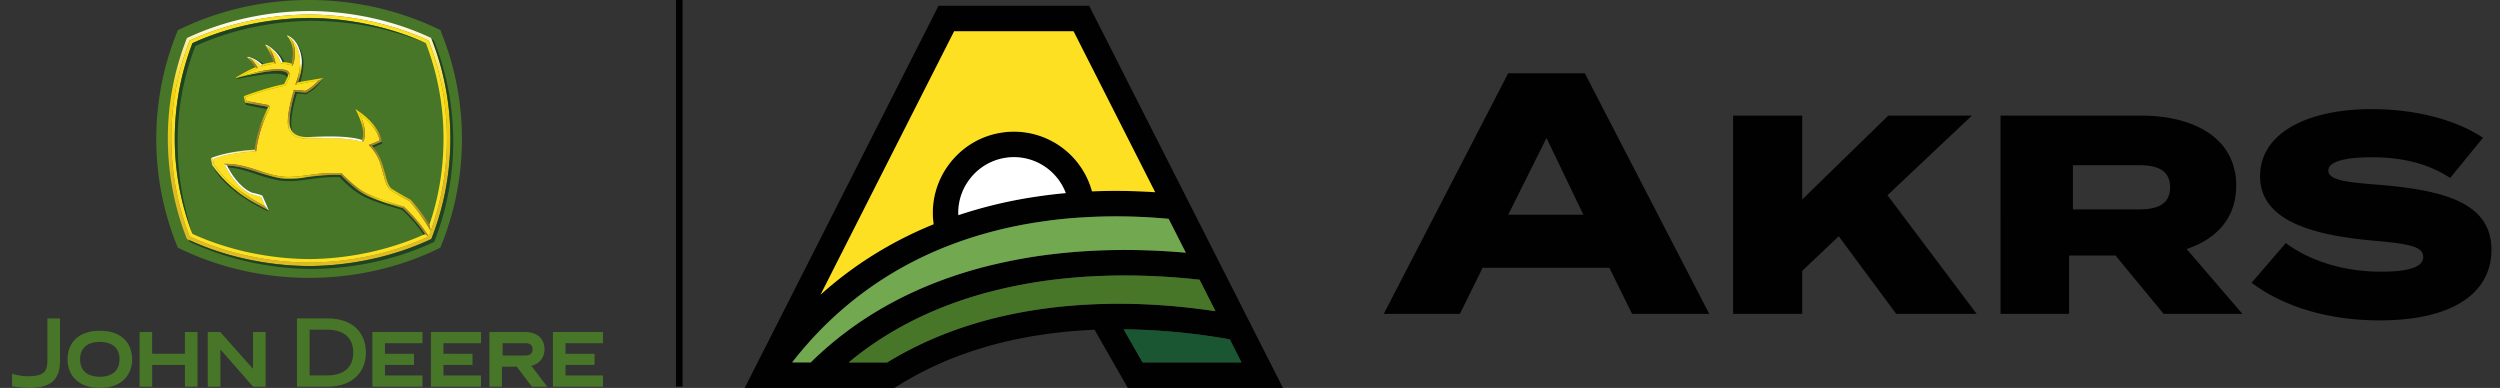 <svg width="290" height="45" viewBox="0 0 290 45" fill="none" xmlns="http://www.w3.org/2000/svg">
    <rect x="0" y="0" width="290" height="45" fill="#333333" stroke="none"/>
    <g clip-path="url(#h6kjggmtma)">
        <path d="M79.177 0h-.762v44.849h.762V0z" fill="#010101"/>
        <path d="M51.072 3.486C46.532 1.258 41.304 0 35.863 0 30.4 0 25.18 1.258 20.63 3.505a32.95 32.95 0 0 0-2.501 12.613c0 4.455.887 8.71 2.497 12.609 4.55 2.24 9.771 3.505 15.235 3.505 5.44 0 10.67-1.258 15.208-3.49a32.808 32.808 0 0 0 2.512-12.628c.004-4.46-.89-8.722-2.508-12.628z" fill="#487629"/>
        <path d="M21.996 27.424a31.16 31.16 0 0 1-2.121-11.355c0-3.918.716-7.737 2.133-11.36 4.194-1.955 9.12-3 13.856-3.023 4.728.023 9.65 1.065 13.848 3.024a31.13 31.13 0 0 1 2.133 11.358c0 3.903-.716 7.73-2.126 11.356-4.198 1.962-9.123 3.008-13.86 3.03-4.74-.022-9.665-1.068-13.863-3.03zm-.31-23.014a31.47 31.47 0 0 0-2.217 11.659c0 4.095.78 8.032 2.21 11.654 4.2 1.989 9.19 3.11 14.177 3.137 4.982-.026 9.976-1.152 14.178-3.137a31.688 31.688 0 0 0 2.209-11.654c0-4.111-.78-8.033-2.22-11.659-4.203-1.985-9.185-3.107-14.167-3.133-4.982.03-9.965 1.152-14.17 3.133z" fill="url(#lywtc3pg6b)"/>
        <path d="M49.962 26.776a31.284 31.284 0 0 0 1.883-10.708c0-3.917-.72-7.736-2.133-11.358-4.198-1.956-9.12-3.001-13.849-3.024-4.736.023-9.661 1.068-13.86 3.024a31.11 31.11 0 0 0-2.128 11.358c0 3.903.712 7.733 2.125 11.36 4.194 1.958 9.124 3.004 13.864 3.03 4.736-.026 9.657-1.072 13.859-3.03l-.41-.281c-4.072 1.853-8.877 2.88-13.446 2.906-4.622-.027-9.441-1.038-13.549-2.929a30.835 30.835 0 0 1-2.042-11.06c0-3.815.694-7.532 2.05-11.063 4.107-1.887 8.923-2.894 13.541-2.92 4.611.022 9.42 1.033 13.53 2.92a30.638 30.638 0 0 1 2.05 11.064c0 3.44-.53 6.785-1.637 10.01l.152.7z" fill="#FDE021"/>
        <path d="M20.61 16.417c0 3.796.541 6.99 1.705 10.715a30.864 30.864 0 0 1-2.043-11.06c0-3.815.694-7.532 2.05-11.063 4.107-1.887 8.923-2.895 13.545-2.918 4.611.023 9.423 1.035 13.53 2.918-4.258-1.732-8.585-2.561-13.196-2.588-4.619.027-9.434 1.042-13.538 2.921a30.606 30.606 0 0 0-2.053 11.075zm29.753-11.67-.337-.337a31.546 31.546 0 0 1 2.217 11.659c0 4.099-.78 8.032-2.21 11.654-4.197 1.985-9.191 3.11-14.177 3.137-4.891-.026-9.79-1.106-13.928-3.02.027.072.053.144.084.22 4.198 1.982 9.195 3.11 14.173 3.141 4.99-.03 9.98-1.16 14.182-3.14a31.656 31.656 0 0 0 2.209-11.644 31.524 31.524 0 0 0-2.213-11.67zM37.504 9.06c-.686 1.084-1.368 1.535-1.99 1.876-.101-.016-1.075-.084-1.075-.084-.114.364-1.05 3.512-.451 4.494-.261-.273-.401-.667-.401-1.16.003-1.25.458-2.88.655-3.546.492.042 1.247.11 1.247.11.795-.334 1.886-1.538 2.015-1.69zm6.77 7.343v-.02c.02.088.042.18.058.27-.478.223-.607.284-1.008.443a4.384 4.384 0 0 0-.178-.204 30.085 30.085 0 0 0 1.129-.49zm-2.477 5.85c-.834-.534-1.97-1.637-2.27-1.959a11.597 11.597 0 0 0-.723-.023c-.603 0-2.364.114-3.566.33-.644.11-1.314.117-1.974.117a5.18 5.18 0 0 1-.791-.06c-.743-.11-2.361-.618-2.361-.618-1.152-.383-2.451-.818-3.774-.826.012.02.02.042.03.069.023.041.046.094.077.147 1.299.068 2.572.546 3.667.91a15.57 15.57 0 0 0 2.235.58c1.27.23 2.79-.027 3.49-.122.693-.091 2.186-.31 3.561-.242.114.136 1.133 1.2 2.077 1.814 1.216.796 2.648 1.258 5.172 1.97-.012.016 1.477 1.33 2.485 2.888.03-.016.14-.065.174-.08-.917-1.444-2.33-2.75-2.546-2.99-2.667-.791-4.061-1.33-4.963-1.905zm-11.42-14.77c.053-.014.118-.037.19-.056-.322-.284-.932-.663-1.717-.818.436.09 1.13.417 1.527.875zm2.38-.295c.087.004.17.012.25.02-.224-.539-.86-1.406-1.948-1.93.535.289 1.345.975 1.698 1.91zm2.25.292c-.03.591-.159 1.277-.428 2.069.076-.015.163-.034.27-.053.469-1.701.382-2.436.26-2.944-.28-1.224-.931-1.834-.931-1.834.181.216.352.485.492.834.186.47.383 1.072.337 1.928zm-4.342 16.652.527.3-.099.086c-1.405-.666-2.69-1.386-3.925-2.383-1.296-1.045-2.034-1.928-2.535-2.974l.023.038c.982 1.402 2.167 2.482 3.228 3.281 1.266.913 2.452 1.466 2.781 1.652zm2.74-15.45c-.072-1.088-4.79.026-5.896.344l-.102.03.117.103c3.804-.754 4.805-.682 5.426-.455.254.09.314.205.379.3a.281.281 0 0 0 .011-.031.668.668 0 0 0 .064-.292zm-2.327 3.784c0-.007-.004-.015-.004-.026a.054.054 0 0 0-.007-.023c-.015-.027-.027-.034-.106-.053-1.69-.3-2.516-.466-2.516-.466l.099.273c.14.03 1.716.382 2.462.489a1.16 1.16 0 0 0 .05-.099c.01-.042.022-.076.022-.095z" fill="#1F4222"/>
        <path d="M39.527 20.293c.303.322 1.44 1.425 2.27 1.959.901.576 2.295 1.114 4.967 1.906.216.234 1.625 1.542 2.546 2.989l.409.28c-1.038-1.761-2.827-3.432-2.838-3.447-2.474-.74-4.024-1.296-4.97-1.902-.903-.584-2.168-1.846-2.286-1.99l-.098.205z" fill="url(#y58cf3g2lc)"/>
        <path d="M45.252 22.002c-.394-.345-.568-.993-.769-1.743-.265-.981-.496-2.228-1.625-3.365l-.084-.08s.637-.238 1.27-.533c-.262-1.338-1.588-2.509-2.296-3.012.894 1.91.545 2.936.344 3.209-.318-.118-1.845-.63-6.08-.394-.641.034-1.562-.008-2.13-.561-.33-.315-.496-.765-.496-1.341.003-1.448.602-3.399.716-3.763 0 0 1.25.099 1.352.114.724-.41 1.22-.913 1.497-1.194-1.004.152-2.679.474-2.679.474h-.015c1.557-3.974-.655-5.494-.655-5.494.765.819.716 2.452.34 3.312-.405-.167-.898-.228-1.333-.247a3.538 3.538 0 0 0-1.485-1.974c.413.49.769 1.44.833 1.929v.034c-.788.057-1.652.352-1.652.352-.144-.216-.69-.822-1.3-.985.323.266.804.88.887 1.156l-.337.155a57.732 57.732 0 0 0-2.148 1.004c2.955-1.019 4.83-1.144 5.71-.94.375.088.62.44.413.94-.25.508-.444.883-.444.883-1.182.22-3.395.819-4.588 1.349.019.17.08.33.106.424.182.038 2.39.444 2.39.444.103.022.194.045.25.166a.306.306 0 0 1 .039.14c0 .05-.015.114-.05.186-.753 1.5-1.314 3.149-1.511 4.892-1.38.125-3.596.287-5.04.924.03.148.133.55.14.61 1.622 2.353 3.9 3.758 5.945 4.88-.166-.402-.45-1.038-.473-1.091-.099-.08-.857-.262-1.167-.349-1.682-.727-2.773-2.822-2.993-3.262l-.13-.242h.281c1.41-.004 2.808.473 3.994.863.765.258 1.492.463 2.235.58 1.103.182 2.33-.023 3.437-.167l.58-.075a16.96 16.96 0 0 1 3.102-.118c.114.14 1.383 1.406 2.285 1.986.947.61 2.497 1.166 4.97 1.905.016.015 1.8 1.686 2.843 3.452.083-.212.246-.644.242-.652-1.25-2.118-2.334-3.285-2.448-3.444-.378-.197-1.852-.973-2.273-1.337z" fill="#FDE021"/>
        <path d="M36.95 9.346c-.28.28-.774.784-1.5 1.197-.103-.015-1.35-.113-1.35-.113-.117.364-.712 2.315-.716 3.762 0 .576.167 1.027.496 1.338.569.557 1.49.602 2.13.564 4.236-.235 5.763.28 6.081.398l-.099-.254c-.424-.144-1.447-.41-3.743-.41-.629 0-1.523.02-2.254.062a4.401 4.401 0 0 1-.31.01c-.755 0-1.312-.173-1.668-.514-.284-.273-.436-.675-.436-1.19.004-1.25.459-2.88.656-3.546.492.041 1.246.11 1.246.11.845-.36 2.027-1.706 2.027-1.706l-.56.292z" fill="url(#vvps5px79d)"/>
        <path d="m31.721 7.198.239.182v-.03c-.065-.49-.42-1.444-.838-1.933l-.344-.178c.23.254.655 1.095.943 1.959z" fill="url(#bo19tv4q7e)"/>
        <path d="M42.856 16.905c1.13 1.133 1.36 2.383 1.626 3.36.2.755.375 1.399.769 1.744.42.36 1.89 1.14 2.262 1.33.114.162 1.197 1.326 2.447 3.444l-.155-.694c-.92-1.576-2.156-2.91-2.156-2.91s-1.947-1.05-2.262-1.326c-.348-.303-.519-.92-.708-1.644-.027-.099-.053-.2-.08-.307-.23-.887-.515-1.985-1.458-3.005.007 0 .015-.003.022-.007l-.015-.004-.375-.064.083.083z" fill="url(#mt9vp086kf)"/>
        <path d="M26.277 19.012H26l.337.204c1.323.011 2.618.444 3.77.826 0 0 1.622.508 2.364.618.25.038.508.06.792.06.656 0 1.33-.003 1.97-.117 1.205-.216 2.963-.326 3.566-.326.242 0 .477.004.723.019l.099-.205a16.942 16.942 0 0 0-3.103.118l-.584.08c-1.102.143-2.33.348-3.432.166a13.655 13.655 0 0 1-2.24-.583c-1.182-.39-2.572-.864-3.978-.864h-.007v.004z" fill="url(#l4jtsrn3pg)"/>
        <path d="m41.996 16.234.099.254c.2-.276.55-1.3-.345-3.209l-.197-.413a9.099 9.099 0 0 0-.322-.208s1.326 2.402.765 3.576z" fill="url(#b436be2axh)"/>
        <path d="m42.773 16.825.375.065.015.004c.27-.106 1.11-.482 1.11-.482l-.235-.12c-.628.298-1.265.533-1.265.533z" fill="url(#oc177ou4fi)"/>
        <path d="m26 19.012.129.246c.22.44 1.318 2.535 2.997 3.262.31.091 1.068.273 1.167.349.019.053.303.685.47 1.087l.428.481c-.015-.03-.644-1.542-.732-1.697-.087-.155-1.163-.371-1.269-.402-1.485-.652-2.508-2.428-2.819-3.054-.011-.026-.022-.045-.034-.068L26 19.012z" fill="#fff"/>
        <path d="m24.45 18.349.231.125c1.444-.64 3.664-.804 5.04-.925l-.186-.193c-3.425.22-5.085.992-5.085.992z" fill="url(#k62bsm214j)"/>
        <path d="m29.614 7.8.273.103c-.083-.28-.564-.895-.883-1.156l-.318-.083c.216.185.667.716.928 1.136z" fill="url(#96f4nu4lyk)"/>
        <path d="m24.45 18.349.175.814.022.038c.982 1.402 2.168 2.478 3.228 3.277 1.27.921 2.456 1.474 2.785 1.656l.534.303-.428-.481c-2.046-1.118-4.32-2.527-5.945-4.876-.007-.06-.106-.462-.14-.61l-.23-.121z" fill="url(#nk1mal068l)"/>
        <path d="M28.277 11.161s.076.424.163.739c0 0 .826.166 2.516.466.075.019.09.026.102.053.004.008.007.015.007.023a.208.208 0 0 1 .114-.042c.038 0 .064.011.095.03a.252.252 0 0 0-.034-.098c-.06-.122-.148-.144-.25-.17 0 0-2.213-.406-2.391-.444-.03-.098-.091-.258-.106-.428l-.216-.129z" fill="url(#46odg0qoom)"/>
        <path d="M31.07 12.442a.076.076 0 0 1 .003.026.213.213 0 0 1-.026.091c-.819 1.64-1.315 3.251-1.516 4.793l.186.193c.197-1.746.762-3.39 1.512-4.891a.467.467 0 0 0 .049-.186c0-.011 0-.026-.004-.038a.175.175 0 0 0-.095-.03.246.246 0 0 0-.11.042z" fill="url(#zra6b6q6un)"/>
        <path d="M33.294 4.148c.306.379 1.003 1.284.53 3.228l.121.261c.375-.856.424-2.489-.34-3.311l-.311-.178z" fill="url(#60ludlaeoo)"/>
        <path d="M34.881 7.52c-.05 0-.08-.027-.08-.027-.034.656-.197 1.433-.545 2.33l.322-.268c.269-.789.401-1.47.428-2.065v-.004c-.008.004-.057.034-.125.034z" fill="url(#t21m959cpp)"/>
        <path d="M28.74 6.596s-.061.06-.054.068l.319.083c.61.163 1.155.77 1.303.985l.072-.239c-.436-.503-1.22-.84-1.64-.897zM30.838 5.186l-.06.057.345.178a3.525 3.525 0 0 1 1.485 1.974l.151-.2c-.405-1.08-1.42-1.823-1.92-2.009zM34.669 5.557c-.353-.886-.91-1.276-1.33-1.447l-.053.038.007.004.303.182s1.323.905 1.201 3.163c0 0 .035.03.08.03a.234.234 0 0 0 .125-.037c.05-.86-.148-1.46-.334-1.933z" fill="#fff"/>
        <path d="M27.405 9.062c.864-.273 5.922-1.504 6.002-.375 0 0 .102-.038.197.057.015-.33-.197-.553-.485-.622a3.675 3.675 0 0 0-.875-.083c-1.042 0-2.641.265-4.839 1.023z" fill="url(#yho6eehd6q)"/>
        <path d="m29.618 7.8.273.103-.337.155a65.488 65.488 0 0 0-2.148 1.004l-.027-.076c.428-.269 1.402-.837 2.24-1.186zm14.424 8.491.235.121c-.231-1.663-1.989-3.03-2.724-3.542l.197.413c.705.5 2.035 1.67 2.292 3.008zm-10.1-8.654-.122-.261a4.14 4.14 0 0 0-1.065-.182l-.148.197c.432.02.925.08 1.334.246zm-1.982-.253-.239-.186a8.27 8.27 0 0 0-1.345.292l-.072.242s.864-.295 1.656-.348zm2.307 2.436s1.67-.322 2.679-.474l.568-.295s-2.194.344-2.94.5l-.322.269h.015zm-.739-.758a.972.972 0 0 0 .076-.318c-.095-.095-.197-.06-.197-.06 0 .079-.019.181-.064.29-.17.35-.326.645-.394.785-2.285.47-4.668 1.402-4.668 1.402l.22.133c1.193-.535 3.406-1.133 4.588-1.35-.004 0 .185-.374.44-.882z" fill="url(#4ootlkg2xr)"/>
        <path d="M1.411 43.348s.83.3 1.758.3c.99 0 1.607-.14 1.948-.49.284-.287.401-.768.383-1.485v-4.732h1.462v4.933c-.019 2.19-1.076 3.122-3.531 3.122-1.194 0-2.027-.19-2.027-.19v-1.458h.007zM11.58 38.366c2.346 0 3.748 1.258 3.748 3.364 0 1.508-.981 3.27-3.747 3.27s-3.747-1.758-3.747-3.27c0-2.106 1.401-3.364 3.747-3.364zm2.285 3.292c0-1.269-.833-2-2.288-2-1.455 0-2.289.731-2.289 2 0 1.78 1.433 2.046 2.289 2.046.856 0 2.288-.265 2.288-2.046zM21.45 38.514v2.523h-3.8v-2.523h-1.459v6.338h1.46v-2.52h3.8v2.52h1.458v-6.338H21.45zM44.654 43.556v-1.223h3.368v-1.296h-3.368v-1.228h4.353v-1.295h-5.812v6.338h5.812v-1.296h-4.353zM51.44 43.556v-1.223h3.371v-1.296H51.44v-1.228h4.354v-1.295h-5.809v6.338h5.809v-1.296h-4.354zM65.598 43.556v-1.223h3.369v-1.296h-3.369v-1.228h4.354v-1.295H64.14v6.338h5.812v-1.296h-4.354zM37.978 38.244c1.905 0 3 .96 3 2.626 0 2.33-1.879 2.675-3 2.675h-2.065v-5.3h2.065zm0-1.307H34.45v7.915h3.528c3.296 0 4.467-2.103 4.467-3.899 0-2.515-1.667-4.016-4.467-4.016zM61.635 42.439c1.106-.27 1.527-1.13 1.527-1.89 0-1.27-.845-2.035-2.266-2.035H56.77v6.342h1.455v-2.319h1.72l1.758 2.319h1.77l-1.838-2.417zm-3.327-1.201v-1.429h2.672c.515 0 .803.262.803.705 0 .633-.504.724-.803.724h-2.672zM29.354 44.852l-3.792-4.323v4.323h-1.463v-6.338h1.448l3.807 4.273v-4.273h1.463v6.338h-1.463z" fill="#487629"/>
        <path d="m219.963 36.41-6.669-9.001-4.236 4.008v4.994h-8.016V13.413h8.016v9.725l9.984-9.726h9.696l-9.791 9.234 10.348 13.765h-9.332zM250.986 36.41l-5.585-6.766h-5.388v6.767h-7.95V13.413h16.331c6.142 0 11.007 2.629 11.007 8.115 0 3.778-2.3 6.21-5.753 7.358l6.473 7.525h-9.135zm-2.804-12.124c2.069 0 3.546-.59 3.546-2.56 0-1.971-1.477-2.562-3.546-2.562h-7.722v5.126h7.722v-.004zM289.007 28.985c0 4.96-4.437 8.18-12.942 8.18-5.979 0-11.171-1.576-14.883-4.369l3.975-4.6c2.629 1.97 6.538 3.32 11.04 3.32 3.285 0 4.896-.557 4.896-1.71 0-1.117-1.316-1.511-5.586-1.87-7.062-.626-13.337-2.236-13.337-7.491 0-5.028 5.487-7.787 12.947-7.787 4.831 0 9.594 1.118 12.912 3.32l-3.812 4.664c-2.595-1.71-5.649-2.399-9.1-2.399-2.334 0-5.028.296-5.028 1.542 0 1.118 2.068 1.35 5.782 1.645 7.683.625 13.136 2.102 13.136 7.555zM183.84 8.502h-8.892l-14.431 27.909h8.83l2.634-5.343h14.708l2.634 5.343h8.949L183.84 8.502zm-8.889 16.41 4.442-8.904 4.284 8.904h-8.726zM148.824 45 126.341.67h-17.474L86.384 45h17.375l.36-.227c6.29-3.952 13.974-6.146 22.851-6.52L130.827 45h17.997zm-16.285-2.96-2.197-3.841c3.993.042 8.191.436 12.314 1.163l1.356 2.679h-11.473zM110.682 3.627h13.848l9.468 18.671h-.004a68.642 68.642 0 0 0-7.32-.098h-.003a9.393 9.393 0 0 0-9.067-6.926c-.481 0-.962.038-1.402.11-4.558.674-7.995 4.668-7.995 9.286 0 .455.031.902.095 1.341l-.004.004c-4.883 1.982-9.263 4.71-13.105 8.158 0 0-.004 0-.004.003l15.493-30.55zm12.95 18.774a53.286 53.286 0 0 0-3.198.378 53.15 53.15 0 0 0-9.264 2.179c-.003-.095-.011-.19-.011-.284 0-3.164 2.353-5.903 5.494-6.37.303-.049.621-.075.947-.075a6.438 6.438 0 0 1 6.032 4.172zm-31.74 19.64c4.919-6.319 11.182-10.934 18.646-13.73 3.209-1.208 6.683-2.087 10.328-2.61a52.31 52.31 0 0 1 4.694-.482c3.251-.2 6.612-.143 10.007.167l1.993 3.93c-4.566-.406-9.037-.421-13.314-.054-.625.053-1.251.118-1.883.19l-.091.011a60.227 60.227 0 0 0-7.218 1.28l-.182.042c-8.324 2.046-15.326 5.835-20.823 11.257h-2.156zm11.019 0h-4.464c4.68-3.898 10.367-6.698 16.955-8.342l.179-.042a57.08 57.08 0 0 1 6.945-1.25l.09-.011a53.875 53.875 0 0 1 1.884-.19c4.683-.405 9.608-.326 14.647.239L141 36.096c-4.501-.674-8.942-.962-13.234-.833-.789.022-1.569.06-2.342.11l-.125-.042.026.045c-8.589.569-16.121 2.804-22.414 6.665z" fill="#010101"/>
        <path d="m144.012 42.04-1.356-2.678a76.168 76.168 0 0 0-12.314-1.163l2.197 3.842h11.473z" fill="#1A5632"/>
        <path d="M127.765 35.267c4.293-.13 8.73.155 13.235.833l-1.853-3.653c-5.039-.56-9.965-.64-14.648-.238-.625.053-1.25.117-1.883.19l-.091.01a57.15 57.15 0 0 0-6.945 1.251l-.178.042c-6.589 1.644-12.275 4.448-16.955 8.343h4.464c6.293-3.861 13.821-6.096 22.414-6.661l-.026-.045.125.041a52.34 52.34 0 0 1 2.341-.114z" fill="#487629"/>
        <path d="m114.868 30.784.182-.041a59.535 59.535 0 0 1 7.218-1.281l.091-.011a81.637 81.637 0 0 1 1.883-.19c4.281-.371 8.748-.352 13.314.053l-1.993-3.929a64.707 64.707 0 0 0-10.006-.167 55.233 55.233 0 0 0-4.695.482c-3.644.526-7.115 1.405-10.328 2.61-7.464 2.796-13.727 7.411-18.645 13.73h2.156c5.498-5.421 12.499-9.206 20.823-11.256z" fill="#71A850"/>
        <path d="M95.193 34.172c3.842-3.448 8.222-6.176 13.105-8.158l.004-.004a9.295 9.295 0 0 1-.095-1.34c0-4.62 3.437-8.613 7.995-9.287.439-.072.921-.11 1.402-.11a9.388 9.388 0 0 1 9.066 6.926h.004a67.605 67.605 0 0 1 7.32.098h.004L124.53 3.626h-13.848l-15.493 30.55s0-.005.004-.005z" fill="#FDE021"/>
        <path d="M123.632 22.4a53.286 53.286 0 0 0-3.198.378 53.15 53.15 0 0 0-9.264 2.179c-.003-.095-.011-.19-.011-.284 0-3.164 2.353-5.903 5.494-6.37.303-.049.621-.075.947-.075a6.438 6.438 0 0 1 6.032 4.172z" fill="#fff"/>
    </g>
    <defs>
        <linearGradient id="lywtc3pg6b" x1="36.25" y1="2.412" x2="35.856" y2="30.86" gradientUnits="userSpaceOnUse">
            <stop stop-color="#FDFCED"/>
            <stop offset=".302" stop-color="#F6D30C"/>
            <stop offset=".629" stop-color="#E0BA23"/>
        </linearGradient>
        <linearGradient id="y58cf3g2lc" x1="39.75" y1="20.25" x2="49.5" y2="27" gradientUnits="userSpaceOnUse">
            <stop offset=".182" stop-color="#A57C2C"/>
            <stop offset=".474" stop-color="#F6D508"/>
            <stop offset=".719" stop-color="#A57C2C"/>
        </linearGradient>
        <linearGradient id="vvps5px79d" x1="38.249" y1="7.919" x2="42.998" y2="12.158" gradientUnits="userSpaceOnUse">
            <stop stop-color="#AA822C"/>
            <stop offset=".2" stop-color="#FBDB2A"/>
            <stop offset=".46" stop-color="#FBDB2B"/>
            <stop offset=".79" stop-color="#FDFCEE"/>
        </linearGradient>
        <linearGradient id="bo19tv4q7e" x1="31.749" y1="3.919" x2="33.077" y2="4.529" gradientUnits="userSpaceOnUse">
            <stop stop-color="#F7D507"/>
            <stop offset=".58" stop-color="#A57C2C"/>
        </linearGradient>
        <linearGradient id="mt9vp086kf" x1="43.249" y1="16.919" x2="52.137" y2="22.825" gradientUnits="userSpaceOnUse">
            <stop offset=".05" stop-color="#A67D2C"/>
            <stop offset=".471" stop-color="#F5D30A"/>
            <stop offset="1" stop-color="#A57C2C"/>
        </linearGradient>
        <linearGradient id="l4jtsrn3pg" x1="26.249" y1="19.419" x2="39.749" y2="19.919" gradientUnits="userSpaceOnUse">
            <stop offset=".26" stop-color="#B1892B"/>
            <stop offset=".573" stop-color="#F5D30A"/>
            <stop offset=".87" stop-color="#BC952A"/>
        </linearGradient>
        <linearGradient id="b436be2axh" x1="42.331" y1="16.491" x2="40.952" y2="16.372" gradientUnits="userSpaceOnUse">
            <stop stop-color="#A57C2C"/>
            <stop offset=".5" stop-color="#FBD901"/>
        </linearGradient>
        <linearGradient id="oc177ou4fi" x1="42.749" y1="16.919" x2="44.179" y2="16.266" gradientUnits="userSpaceOnUse">
            <stop stop-color="#A57C2C"/>
            <stop offset="1" stop-color="#B68F2A"/>
        </linearGradient>
        <linearGradient id="k62bsm214j" x1="24.249" y1="18.419" x2="26.731" y2="20.701" gradientUnits="userSpaceOnUse">
            <stop stop-color="#FDFCEE"/>
            <stop offset=".386" stop-color="#FCF5D2"/>
            <stop offset="1" stop-color="#FBE14F"/>
        </linearGradient>
        <linearGradient id="96f4nu4lyk" x1="28.749" y1="6.419" x2="29.911" y2="6.557" gradientUnits="userSpaceOnUse">
            <stop stop-color="#DDB91F"/>
            <stop offset=".462" stop-color="#A57C2C"/>
        </linearGradient>
        <linearGradient id="nk1mal068l" x1="24.249" y1="18.419" x2="32.268" y2="22.33" gradientUnits="userSpaceOnUse">
            <stop stop-color="#FBE047"/>
            <stop offset=".401" stop-color="#F8D606"/>
            <stop offset=".885" stop-color="#BC952A"/>
        </linearGradient>
        <linearGradient id="46odg0qoom" x1="27.249" y1="14.419" x2="26.345" y2="13.646" gradientUnits="userSpaceOnUse">
            <stop stop-color="#B1872B"/>
            <stop offset="1" stop-color="#FBD900"/>
        </linearGradient>
        <linearGradient id="zra6b6q6un" x1="31.249" y1="12.419" x2="32.865" y2="16.021" gradientUnits="userSpaceOnUse">
            <stop stop-color="#FBD900"/>
            <stop offset=".462" stop-color="#A9802C"/>
        </linearGradient>
        <linearGradient id="60ludlaeoo" x1="33.749" y1="3.919" x2="34.551" y2="4.029" gradientUnits="userSpaceOnUse">
            <stop stop-color="#FBD900"/>
            <stop offset=".903" stop-color="#A67D2C"/>
        </linearGradient>
        <linearGradient id="t21m959cpp" x1="34.749" y1="7.419" x2="33.429" y2="9.362" gradientUnits="userSpaceOnUse">
            <stop offset=".021" stop-color="#FDE479"/>
            <stop offset=".193" stop-color="#F0CE10"/>
            <stop offset=".752" stop-color="#A57C2C"/>
        </linearGradient>
        <linearGradient id="yho6eehd6q" x1="33.749" y1="8.419" x2="33.676" y2="9.372" gradientUnits="userSpaceOnUse">
            <stop stop-color="#A57C2C"/>
            <stop offset=".46" stop-color="#F0CE10"/>
        </linearGradient>
        <linearGradient id="4ootlkg2xr" x1="44.249" y1="16.419" x2="42.127" y2="12.703" gradientUnits="userSpaceOnUse">
            <stop stop-color="#A57C2C"/>
            <stop offset=".641" stop-color="#FBD900"/>
        </linearGradient>
        <clipPath id="h6kjggmtma">
            <path fill="#fff" d="M0 0h289.5v45H0z"/>
        </clipPath>
    </defs>
</svg>
